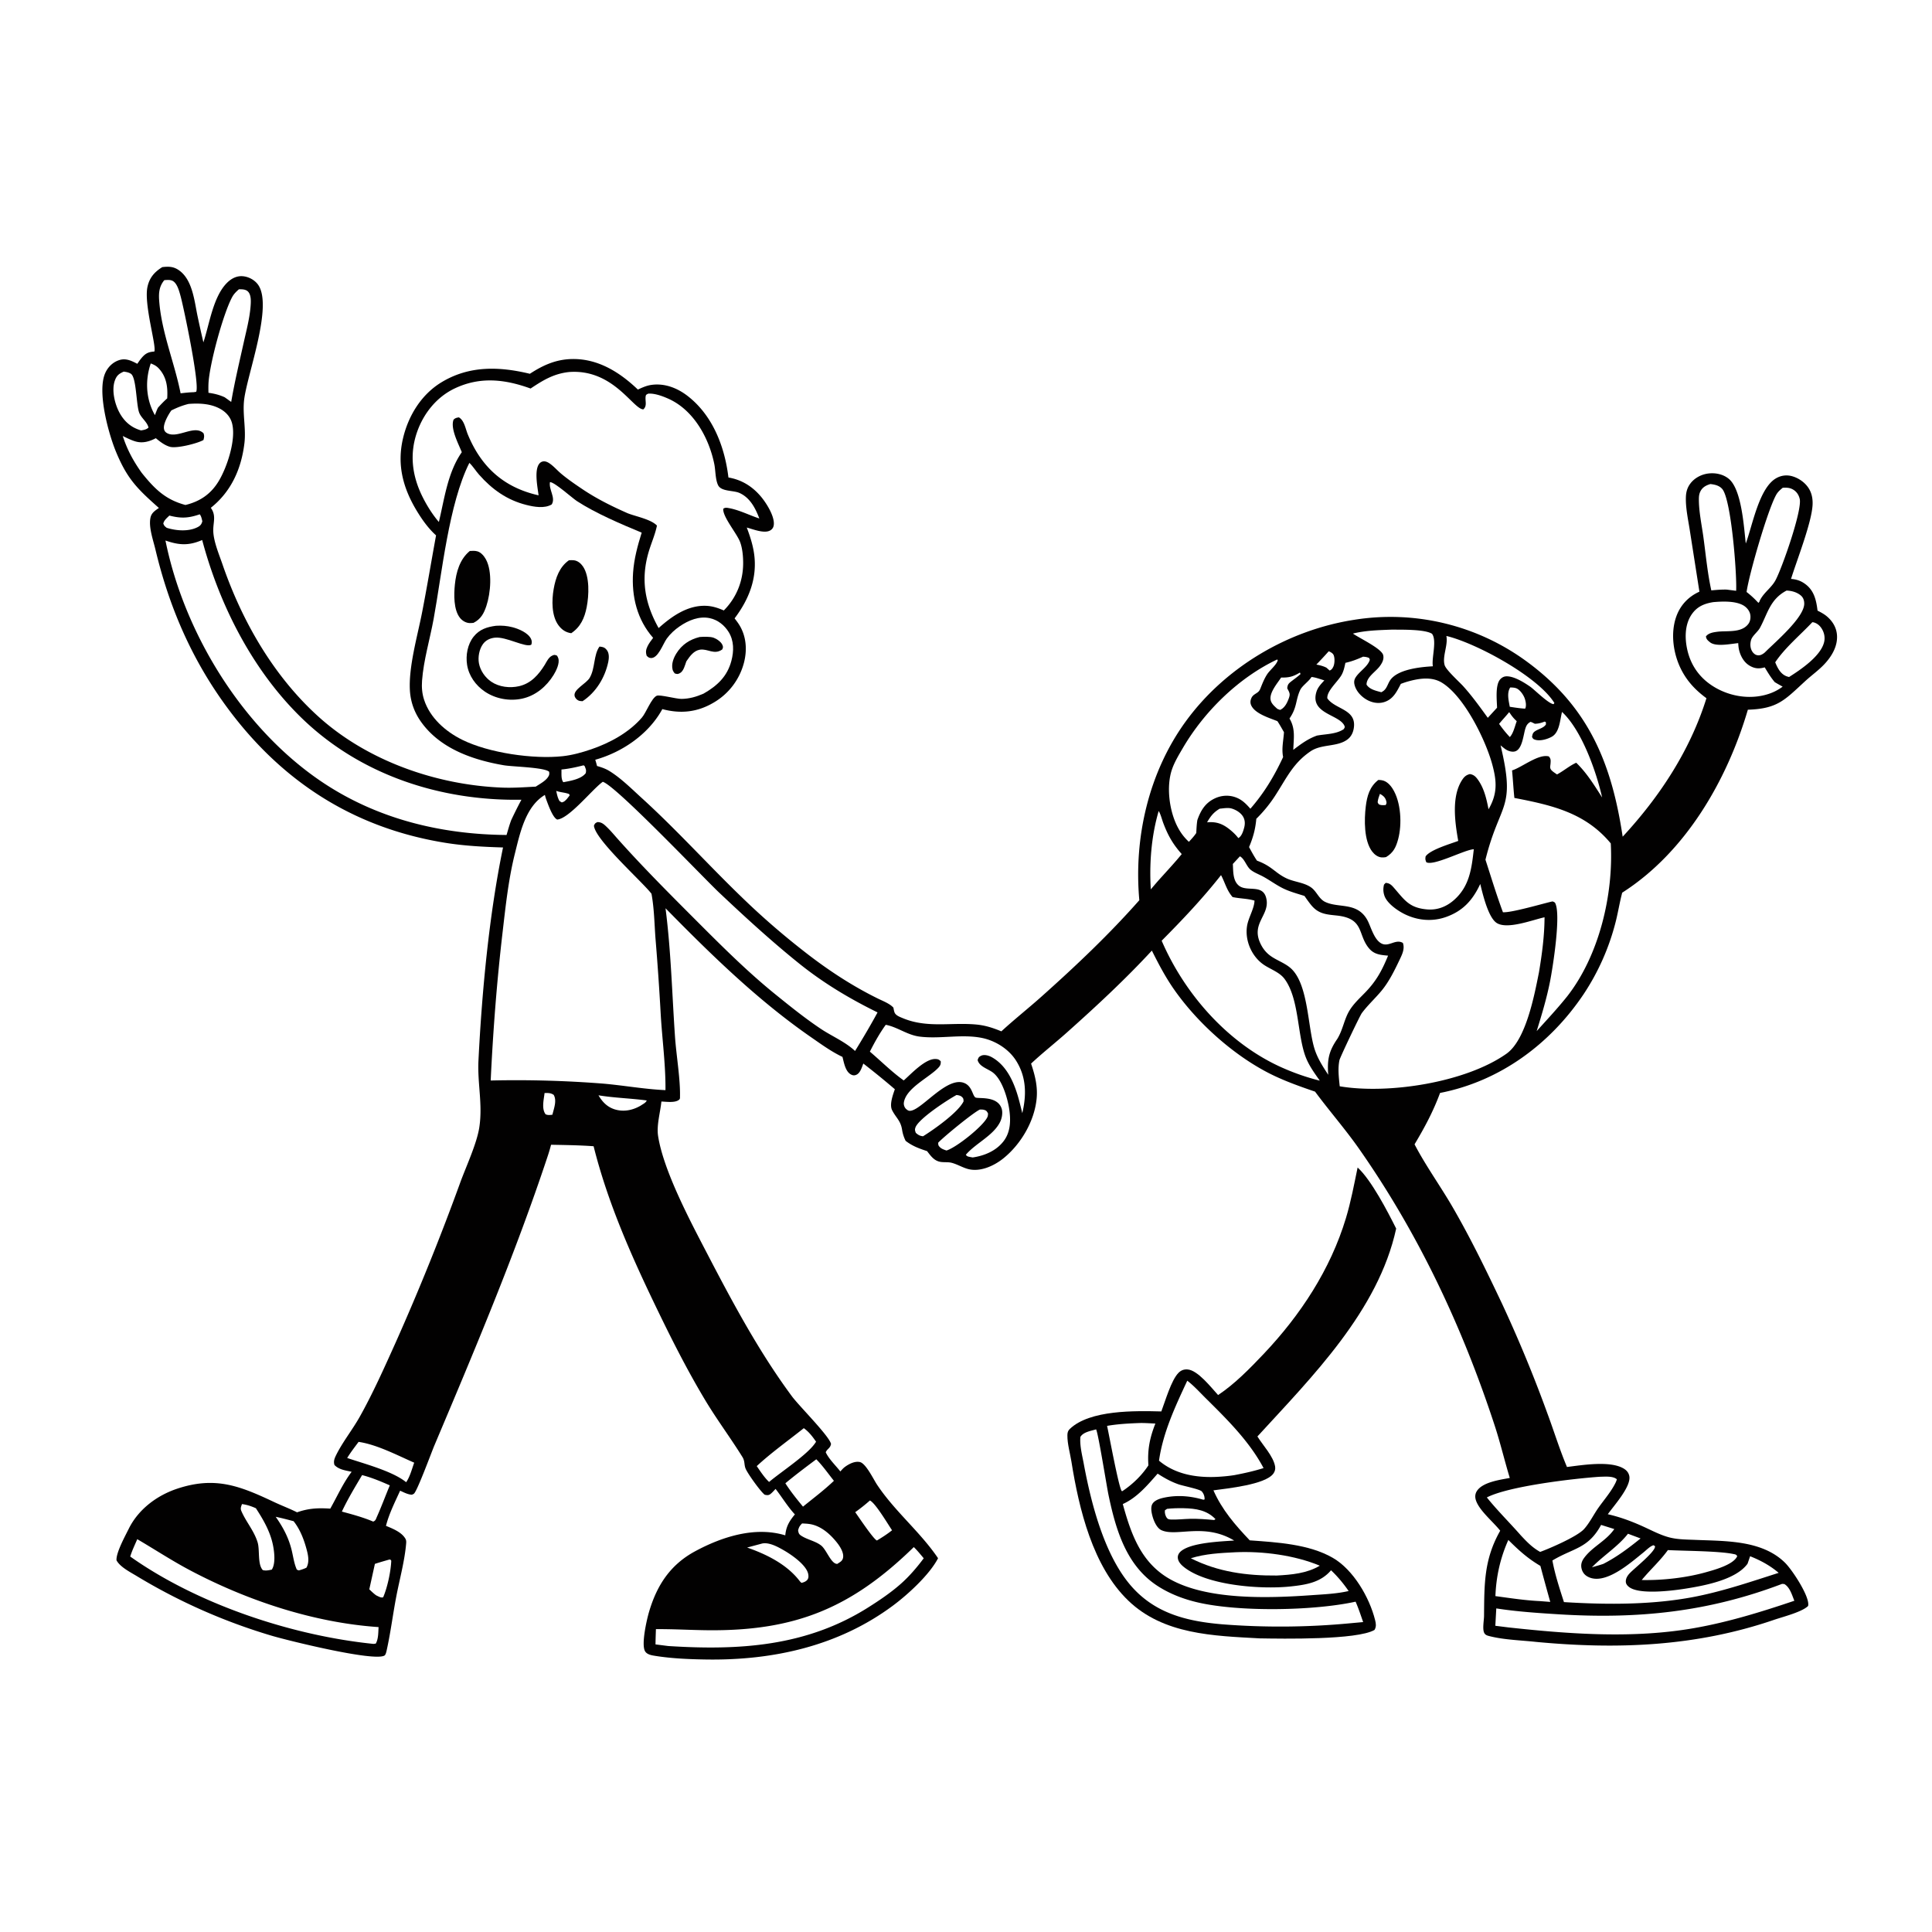 <svg xmlns="http://www.w3.org/2000/svg" width="1024" height="1024"><path fill="#fff" d="M0 0h1024v1024H0V0Z"/><path fill="#020101" d="M86.022 141.576c3.086-.354 5.61-.383 8.323 1.335 7.632 4.834 8.64 16.355 10.315 24.42a702.736 702.736 0 0 0 3.143 14.119c3.249-9.734 5.128-24.311 12.641-31.665 2.167-2.121 4.881-3.572 7.978-3.399 3.046.17 6.169 1.753 8.072 4.134 8.636 10.798-5.367 47.426-7.079 61.219-.955 7.693 1.074 15.376.129 23.194-1.643 13.597-7.023 25.652-17.813 34.221 3.036 4.192 1.17 7.74 1.304 12.311.162 5.555 3.034 12.26 4.847 17.54 10.408 30.295 27.239 59.607 51.259 81.149 25.948 23.27 62.28 35.904 96.923 37.293 5.951.238 11.957-.21 17.9-.519 2.032-1.341 4.981-2.892 6.379-4.901.77-1.105.904-1.645.714-2.955-2.368-2.393-19.399-2.676-23.978-3.459-16.611-2.84-34.102-8.924-44.134-23.335-3.41-4.897-5.342-10.398-5.692-16.351-.733-12.496 4.024-28.875 6.437-41.215 2.663-13.615 4.925-27.307 7.427-40.953-3.845-3.457-6.914-7.671-9.635-12.046-7.727-12.424-11.309-25.084-7.827-39.594 2.866-11.943 9.719-23.08 20.366-29.52 14.753-8.925 30.61-8.385 46.823-4.49 6.961-4.555 13.837-7.643 22.286-7.813 13.794-.277 25.323 6.972 34.958 16.182 2.333-1.08 4.594-2.107 7.17-2.472 7.026-.999 13.749 1.638 19.228 5.89 13.313 10.331 19.653 26.953 21.596 43.182 7.158 1.217 12.933 4.885 17.498 10.453 2.771 3.379 7.364 10.646 6.47 15.113-.235 1.173-.934 2.041-1.989 2.583-3.18 1.632-8.927-.722-12.252-1.619 1.705 4.559 3.213 9.127 3.887 13.967 1.78 12.798-2.747 24.127-10.351 34.174.943 1.224 1.89 2.46 2.683 3.789 3.551 5.958 4.001 12.976 2.317 19.59a34.452 34.452 0 0 1-16.202 21.327c-8.654 5.089-17.484 5.94-27.098 3.388-.132.237-.26.477-.394.713-7.334 12.908-21.094 22.203-35.149 26.126.356 1.095.643 2.196.937 3.308 2.32.671 4.503 1.398 6.572 2.674 6.134 3.782 11.735 9.408 17.055 14.244 18.606 16.91 35.408 35.615 53.501 53.034a399.237 399.237 0 0 0 31.664 27.573c12.587 9.933 25.838 18.769 40.242 25.824 2.534 1.241 6.194 2.632 8.057 4.744.154.815.29 1.703.575 2.482.604 1.646 2.834 2.429 4.336 3.059 12.936 5.421 25.557 2.174 38.93 3.387 4.827.438 8.92 1.781 13.372 3.618 6.907-6.347 14.291-12.185 21.293-18.434 18.079-16.134 35.79-32.886 51.83-51.066-2.991-33.159 4.971-67.861 24.715-94.916 20.928-28.678 54.272-48.34 89.346-53.732a121.975 121.975 0 0 1 91.32 22.17c32.666 23.982 44.935 53.688 50.804 92.811 19.625-21.188 35.723-45.648 44.403-73.39-5.779-4.248-10.308-9.025-13.521-15.488-4.101-8.248-5.608-19.026-2.453-27.839 2.155-6.02 6.446-10.545 12.246-13.144l-5.045-32.204c-.89-5.858-2.345-12.207-2.113-18.126.096-2.453.701-4.661 2.134-6.681 2.21-3.115 5.825-5.089 9.576-5.599 3.796-.516 7.944.295 10.96 2.747 6.937 5.637 8.077 25.86 9.066 34.326 3.578-9.629 7.018-29.394 16.086-34.584 2.676-1.533 5.636-1.895 8.601-1.038 3.675 1.062 7.22 3.669 9.064 7.047 1.399 2.561 1.817 5.484 1.632 8.368-.617 9.575-8.318 29.057-11.402 38.985 2.961.228 5.277 1.001 7.683 2.819 4.614 3.485 5.705 8.571 6.366 13.982 1.736.876 3.49 1.808 4.979 3.074 3.065 2.604 5.106 6.021 5.337 10.084.336 5.88-2.855 11.145-6.75 15.285-2.994 3.181-6.643 5.769-9.867 8.715-11.071 10.115-14.642 14.855-30.631 15.362-11.041 37.503-33.006 75.529-66.594 96.966-1.375 5.139-2.187 10.444-3.506 15.608a124.264 124.264 0 0 1-16.939 38.179c-17.834 26.614-44.47 46.186-76.104 52.367-3.594 9.783-8.193 18.321-13.514 27.235 5.673 10.963 13.727 22.182 20.049 33.068 9.626 16.579 18.119 34.091 26.326 51.41a718.737 718.737 0 0 1 24.073 58.265c3.488 9.379 6.445 19.06 10.334 28.273 8.148-1.011 22.631-3.422 29.887.727 1.616.924 2.736 2.144 3.138 4.022 1.175 5.496-8.19 15.779-11.381 20.292 6.516 1.466 12.644 3.76 18.716 6.508 4.594 2.078 9.233 4.594 14.14 5.83 4.356 1.097 9.178 1.068 13.646 1.257 15.909.672 35.144.06 47.374 12.059 3.759 3.689 12.696 17.225 12.369 22.359-.039.606-.064.62-.523 1.001-3.643 3.027-12.975 5.37-17.606 6.955-41.384 14.165-82.833 15.774-126.064 11.706-7.909-.865-16.781-1.079-24.47-2.993-1.311-.326-2.544-.577-3.141-1.903-.941-2.093-.066-6.547-.043-8.862.171-16.862-.12-29.868 8.571-45.18-3.647-4.682-11.37-10.873-12.963-16.419-.447-1.555-.328-3.118.534-4.514 3.012-4.875 12.404-6.048 17.505-7.038-2.802-9.21-4.993-18.574-7.992-27.733-17.095-52.204-40.378-101.762-71.945-146.802-7.274-10.377-15.726-20.016-23.273-30.221-8.59-2.929-17.346-6.045-25.39-10.269-18.782-9.862-37.245-26.596-49.317-43.859-4.579-6.548-8.231-13.499-11.788-20.628-14.041 15.218-29.611 29.657-45.065 43.441-6.244 5.569-12.841 10.742-18.953 16.454 2.081 6.222 3.599 12.113 2.93 18.71-1.209 11.921-8.324 24.025-17.588 31.497-5.008 4.04-12.493 7.469-18.998 5.597-2.865-.825-5.484-2.439-8.369-3.207-1.823-.485-3.78-.218-5.647-.454-3.605-.455-5.374-3.054-7.454-5.752-4.232-1.391-7.806-2.681-11.373-5.452-.948-1.957-1.541-3.755-1.875-5.911-.751-4.835-3.251-6.315-5.283-10.336-1.51-2.988.414-8.047 1.45-11.104a427.273 427.273 0 0 0-16.712-13.612c-.721 1.91-1.586 4.933-3.576 5.898-1.122.544-2.005.448-3.06-.147-2.913-1.645-3.647-6.352-4.415-9.272-5.821-2.738-11.337-6.761-16.619-10.418-28.279-19.577-53.143-43.886-77.162-68.359 2.906 22.62 3.461 45.371 5.023 68.093.666 9.686 2.85 22.3 2.647 31.626-.018.818.127 1.291-.578 1.838-2.157 1.671-6.67.961-9.282.877-.567 5.726-2.62 12.555-1.759 18.195 2.813 18.443 17.208 45.471 25.884 62.144 13.547 26.032 27.565 52.272 45.074 75.924 3.757 5.076 19.838 21.061 20.708 25.243-.253 1.173-.582 1.661-1.397 2.495-.624.639-1.059 1.058-1.41 1.9 1.703 3.646 5.254 6.966 7.751 10.166.744-.829 1.473-1.704 2.373-2.373 2.105-1.561 5.246-3.221 7.971-2.617 3.194.709 7.165 9.076 9.08 11.963 9.401 14.17 22.932 25.057 32.361 39.015-4.535 8.785-16.15 19.367-23.964 25.162-28.942 21.465-63.544 29.058-98.99 28.516-8.813-.135-18.173-.519-26.873-1.908-1.913-.305-4.405-.661-5.469-2.471-2.105-3.578.876-16.614 2.064-20.685 4.164-14.272 11.299-25.192 24.509-32.317 14.27-7.696 31.763-13.294 47.745-8.422.447-4.739 2.128-7.512 5.094-11.092-3.859-4.16-6.751-9.047-10.233-13.517l-.117.119c-.825.861-1.698 1.895-2.654 2.617-1.012.765-1.837.582-2.983.354-2.143-1.584-8.948-11.057-10.101-13.77-.906-2.132-.317-3.98-1.699-6.21-6.237-10.056-13.367-19.568-19.491-29.732-9.868-16.379-18.579-33.719-26.861-50.935-13.081-27.194-25.18-54.693-32.544-84.07-7.501-.559-15.028-.638-22.546-.792a87.19 87.19 0 0 1-1.877 6.317c-17.247 51.991-38.727 102.761-60.021 153.191-1.483 3.514-8.953 23.851-10.771 25.431-.312.271-.739.371-1.109.557-2.217-.121-4.221-1.242-6.226-2.128-2.743 6.029-5.865 12.201-7.496 18.627 3.243 1.339 7.423 3.004 9.624 5.828.958 1.228 1.2 1.882 1.075 3.41-.754 9.225-3.45 18.94-5.204 28.052-1.788 9.289-2.968 18.806-4.981 28.027-.184.845-.568 2.965-1.285 3.413-5.458 3.409-52.119-8.167-59.96-10.538a306.896 306.896 0 0 1-71.071-31.398c-3.456-2.127-9.071-4.883-11.017-8.522-.315-3.966 4.598-12.915 6.498-16.749 5.128-10.346 14.97-17.684 25.768-21.251 20.105-6.642 33.113-1.441 51.175 7.07 4.055 1.911 8.241 3.482 12.258 5.487 6.18-2.177 11.168-2.367 17.6-1.956 3.755-6.614 6.703-13.411 11.328-19.524-3.239-.735-6.695-1.103-9.094-3.591-.617-1.877-.056-3.376.798-5.12 3.41-6.964 8.687-13.521 12.534-20.366 7.033-12.515 13.106-26.175 19.012-39.269a1282.864 1282.864 0 0 0 34.541-85.608c3.098-8.312 8.518-20.069 9.835-28.406 1.941-12.285-1.027-23.424-.413-35.67 1.828-36.471 5.635-77.181 13.02-112.872-10.327-.322-20.436-.831-30.646-2.481-49.248-7.964-87.874-33.267-116.931-73.557-17.962-24.904-29.57-52.125-36.664-81.906-1.182-4.962-3.67-11.807-2.628-16.824.546-2.629 2.429-3.729 4.461-5.187-11.45-10.167-16.809-15.374-22.796-29.937-3.98-9.683-10-31.69-5.651-41.53 1.4-3.165 3.96-5.721 7.27-6.841 3.61-1.221 6.578.256 9.742 1.907.644-.938 1.29-1.884 2.005-2.769 1.904-2.359 3.418-3.414 6.452-3.685.183-.016.367-.027.55-.041 1.32-2.693-5.64-25.067-3.607-34.323 1.069-4.872 3.706-7.862 7.85-10.43Z"/><path fill="#fff" d="M722.461 348.054c1.227.084 2.094.208 3.224.702l.349.932c-1.085 3.705-5.608 6.175-7.595 9.478-.774 1.288-.844 2.532-.462 3.964.875 3.289 3.593 6.145 6.503 7.777 2.744 1.54 6.005 2.157 9.059 1.24 4.861-1.459 6.774-5.545 8.934-9.685 1.205-.447 2.419-.882 3.657-1.231 5.807-1.637 12.552-2.745 18.003.539 11.852 7.139 23.279 30.38 26.812 43.447 2.42 8.955 2.798 15.442-1.989 23.714-1.074-5.487-2.315-11.062-5.643-15.697-1.148-1.6-2.221-2.657-4.25-2.951-1.94.457-2.964 1.384-4.037 2.998-5.879 8.842-3.86 22.661-2.134 32.42-4.165 1.577-14.91 4.674-17.284 8.207-.229 1.432-.171 1.699.342 3.061 3.527 2.201 19.151-5.971 24.454-6.769l.74-.108c-1.15 10.228-2.252 19.658-10.46 26.91-4.039 3.569-8.883 5.476-14.302 5.008-9.622-.831-12.014-5.114-17.763-11.678-1.252-1.428-2.266-2.272-4.198-2.377l-.858.892c-.52 2.016-.467 3.95.221 5.938 1.426 4.118 7.173 8.052 11 9.877 6.882 3.28 14.502 3.915 21.739 1.323 8.983-3.217 14.092-8.988 18.043-17.463 1.27 5.201 4.195 17.82 8.745 20.691 5.678 3.584 19.176-1.727 25.324-3.035-.032 9.73-1.35 19.617-2.959 29.201-2.448 12.235-6.892 35.822-17.231 43.122-21.605 15.256-62.656 21.601-88.369 17.258-.452-4.523-1.085-9.346-.14-13.849.312-1.484 10.79-23.493 11.851-24.931 3.069-4.158 7.08-7.797 10.391-11.789 4.149-5.004 7.074-11.11 9.861-16.956 1.269-2.662 2.572-5.519 1.516-8.456-3.711-2.238-7.187 2.012-10.935.485-3.933-1.603-5.731-8.018-7.405-11.618-1.235-2.656-3.04-4.886-5.629-6.339-5.329-2.991-11.946-1.732-17.241-4.283-3.336-1.608-4.467-5.531-7.37-7.617-3.797-2.729-8.997-2.902-13.191-4.905-6.024-2.876-7.636-6.44-15.565-9.332-1.564-2.319-2.867-4.741-4.19-7.202 2.156-5.131 3.348-9.439 3.842-14.992a72.019 72.019 0 0 0 10.635-13.245c5.65-8.859 9.089-16.382 18.11-22.517 5.85-3.978 13.986-2.202 19.449-6.199 2.03-1.485 3.081-3.608 3.469-6.054 1.609-10.156-9.815-9.833-14.009-15.809-.445-3.893 5.664-8.955 7.606-12.543 1.059-1.957 1.501-4.135 1.96-6.291 3.376-.741 6.227-1.86 9.37-3.263Z"/><path fill="#020101" d="M730.533 413.396c.769.018.89.001 1.723.123 2.621.384 4.55 2.45 5.897 4.578 4.437 7.008 5.009 18.781 2.902 26.662-1.143 4.279-2.561 7.23-6.435 9.526-.788.143-1.479.207-2.287.16-2.007-.114-3.828-1.518-5.014-3.051-4.471-5.776-4.276-17.059-3.43-23.969.68-5.555 2.061-10.486 6.644-14.029Z"/><path fill="#fff" d="M731.384 420.76c1.564.8 2.758 1.796 3.278 3.553.354 1.193.329 1.377-.24 2.399-1.097.038-2.221.17-3.262-.245-.65-.259-.689-.698-.984-1.28.173-1.583.667-2.936 1.208-4.427ZM248.775 245.337c1.869 1.751 3.381 4.258 5.106 6.206 6.954 7.853 14.792 13.479 25.079 16.077 4.145 1.047 9.641 2.029 13.469-.262 2.209-3.616-1.652-7.785-.936-11.821 2.313-.133 11.744 8.394 14.281 10.047 9.845 6.415 23.343 12.18 34.333 16.727-2.163 6.913-4.057 13.895-4.556 21.153-.873 12.677 2.135 24.974 10.618 34.612-1.065 1.427-2.203 2.879-2.979 4.491-.861 1.786-1.049 3.18-.398 5.075.731.592.971.964 1.944 1.104 3.998.577 6.611-7.412 8.641-10.226 1.852-2.567 4.24-4.757 6.846-6.542 4.651-3.185 10.299-5.56 16.019-4.332 4.193.9 7.746 3.74 9.971 7.354 2.858 4.642 2.798 10.071 1.454 15.202-2.192 8.364-7.567 13.327-14.797 17.453-3.827 1.654-7.421 2.717-11.65 2.78-2.786.043-11.515-2.384-13.129-1.669-2.824 1.253-5.596 8.945-7.882 11.579-6.917 7.969-16.921 13.411-26.792 16.782-4.907 1.676-10.036 3.117-15.204 3.677-15.537 1.683-39.141-1.708-53.287-8.729-8.828-4.381-17.001-11.557-20.139-21.154-1.09-3.336-1.347-6.672-1.091-10.155.789-10.769 4.179-22.015 6.133-32.684 4.461-24.348 8.03-60.994 18.946-82.745Z"/><path fill="#020101" d="M262.927 331.668c3.021-.184 5.742.018 8.675.772 3.258.837 8.248 2.905 9.835 6.158.505 1.037.537 2.038.165 3.118-3.022 1.725-13.321-4.407-19.347-3.735-2.557.284-4.801 1.331-6.32 3.458-1.938 2.713-2.685 6.832-2.093 10.086.71 3.898 3.268 7.572 6.529 9.788 4.167 2.832 9.857 3.492 14.702 2.387 6.395-1.458 10.423-6.093 13.715-11.419.894-1.535 1.979-3.808 3.643-4.659 1.299-.665 1.49-.626 2.767-.148.361.587.461.687.703 1.405.882 2.618-1.135 6.676-2.452 8.82-3.767 6.137-9.595 11.073-16.758 12.607-6.69 1.434-14.06.09-19.728-3.752-4.831-3.275-8.489-8.359-9.399-14.188-.788-5.044.227-10.859 3.46-14.913 3.125-3.919 7.165-5.175 11.903-5.785Zm-13.915-39.639c1.358-.093 2.652-.177 3.988.186 1.97.535 3.623 2.557 4.552 4.269 3.498 6.449 2.504 17.856.247 24.66-1.336 4.029-2.964 7.014-6.812 8.975-.686.081-1.376.15-2.068.124-2.008-.077-3.906-1.231-5.138-2.78-3.405-4.282-3.224-12.372-2.69-17.612.676-6.622 2.595-13.474 7.921-17.822Zm52.52 4.938c.866-.087 1.778-.107 2.645-.008 2 .228 3.677 1.627 4.784 3.239 3.684 5.369 3.21 15.452 1.989 21.636-1.131 5.734-3.218 10.455-8.182 13.784-2.916-.396-5.058-1.878-6.799-4.25-3.688-5.027-3.55-13.215-2.519-19.14 1.02-5.857 3.038-11.728 8.082-15.261Zm69.307 40.658c2.039-.153 5.445-.292 7.357.372 1.61.559 3.987 2.161 4.682 3.799.479 1.128.374 1.405-.08 2.436-4.322 3.093-7.718-.585-11.882.131-3.115.535-5.13 3.235-6.799 5.687l-.362.541c-.7 1.949-1.423 5.109-3.359 6.175-1.193.657-1.654.554-2.814.126-.478-.641-.915-1.224-1.105-2.02-.699-2.931.456-6.003 1.977-8.475 2.905-4.724 7.079-7.449 12.385-8.772Zm-53.102 5.08c.307.035.614.063.92.103 1.461.194 2.282.733 3.134 1.956 1.16 1.666 1.001 4.199.605 6.077-1.755 8.321-6.5 16.135-13.635 20.815-.6-.047-1.412-.052-1.992-.275-1.053-.405-2.016-1.469-2.23-2.584-.653-3.404 6.226-6.47 8.022-9.558 2.978-5.118 1.98-12.06 5.176-16.534Z"/><path fill="#fff" d="M319.49 414.37c6.915 2.025 53.314 50.839 61.632 58.689 13.773 12.999 27.667 25.747 42.433 37.62 12.931 10.397 26.699 18.613 41.558 25.92-3.323 6.192-8.186 14.438-11.924 20.441-5.204-4.894-12.329-7.84-18.255-11.806-8.304-5.557-16.214-11.935-23.976-18.215-15.364-12.432-29.373-26.535-43.324-40.504-13.95-13.967-27.916-27.985-41.022-42.753-1.604-1.845-3.206-3.7-4.966-5.399-1.529-1.477-2.783-2.666-5.041-2.63-1.205.635-1.249.639-1.8 1.88.517 7.254 24.469 28.701 30.028 35.51l.463.573c1.423 7.621 1.542 15.721 2.107 23.456 1.12 13.493 2.051 27 2.794 40.519.782 13.326 2.65 26.786 2.515 40.123-11.008-.479-22.018-2.495-33.006-3.454a588.238 588.238 0 0 0-59.63-1.65c1.257-26.292 3.229-52.154 6.279-78.31 1.647-14.123 3.103-28.162 6.557-41.991 2.714-10.864 5.617-24.907 15.894-31.068.217.903.472 1.78.799 2.65.946 2.514 3.321 9.39 5.726 10.411 6.205-.488 18.09-15.386 23.706-19.675.15-.114.302-.225.453-.337Zm-17.957-217.184c23.518-1.811 33.953 19.738 39.453 19.79 2.232-1.979.756-4.608 1.273-7.15.155-.759.671-.809 1.291-1.18 3.429-.253 7.546 1.282 10.663 2.667 13.393 5.952 21.559 20.779 24.381 34.666.679 3.341.537 8.237 2.028 11.22 1.708 3.419 8.049 2.617 11.321 4.086 5.609 2.519 8.456 8.076 10.515 13.524-5.22-1.693-10.612-4.495-15.995-5.475-1.22-.222-2.055-.428-3.111.305-.481 4.142 7.273 13.17 8.948 17.733 1.23 3.349 1.596 7.614 1.587 11.185-.024 9.486-3.564 18.285-10.258 25.001-3.028-1.327-5.951-2.302-9.282-2.452-9.814-.443-18.308 5.536-25.26 11.777-7.348-13.096-9.584-25.882-5.247-40.487 1.377-4.638 3.396-9.07 4.354-13.826-3.128-3.329-11.165-4.828-15.472-6.516-8.396-3.708-16.397-7.654-24.041-12.793-3.8-2.555-7.72-5.231-11.228-8.173-1.985-1.665-3.714-3.694-5.805-5.215-.839-.61-1.909-1.245-2.967-1.337-1.115-.097-2.097.322-2.81 1.189-2.833 3.445-.948 12.545-.414 16.809-18.367-4.117-30.382-14.941-37.545-32.372-1.191-2.897-1.84-7.383-4.717-8.956-1.246.217-1.854.334-2.788 1.209-1.828 4.633 2.58 12.803 4.354 17.249-7.516 10.824-9.149 24.488-12.154 36.993-3.483-4.075-6.484-8.891-8.841-13.702-5.35-10.918-6.77-22.334-2.715-33.965 3.453-9.906 10.406-18.589 19.967-23.121 13.487-6.392 26.606-4.875 40.209.058 6.626-4.417 12.229-7.849 20.306-8.741Zm526.378 180.159c10.514 9.767 18.201 31.739 21.248 45.323-4.19-6.528-8.115-12.974-13.725-18.399-3.574 1.592-6.686 4.344-10.192 6.206-.91-.655-2.055-1.338-2.831-2.138-1.18-1.218-.696-2.172-.59-3.718.113-1.638.191-2.442-.907-3.701-5.3-1.443-13.749 5.363-18.927 7.217-.189.068-.38.13-.57.195.476 4.857.721 9.73 1.234 14.59 19.901 3.837 37.602 7.83 51.088 24.095 1.494 27.122-6.138 59.413-23.126 81.105-5.089 6.37-10.692 12.348-16.152 18.401 2.673-8.628 5.266-17.191 7.035-26.06 1.562-7.826 6.131-36.841 2.6-42.12-.381-.182-.732-.451-1.144-.546-.704-.162-20.147 5.663-25.643 5.716h-.718c-3.401-9.154-6.248-18.568-9.267-27.857 7.712-30.942 16.237-26.269 8.009-60.611.89.745 1.79 1.524 2.76 2.164 1.407.927 3.608 1.591 5.234.935 3.63-1.466 4.104-8.856 5.214-12.189.527-1.58 1.192-2.583 2.712-3.366 1.012.4.632.224 1.578.695l.647.327c1.764-.03 3.014-.347 4.678-.942l.58-.213.615.332.031 1.167c-1.25 2.031-4.205 2.4-6.037 3.82-1.034.801-1.128 1.66-1.338 2.871.534.816.471 1.013 1.448 1.363 2.684.961 6.585-.178 8.98-1.493 4.213-2.313 4.355-8.88 5.476-13.169ZM87.694 286.483c7.268 2.523 12.328 2.807 19.465-.257 9.242 34.733 26.932 69.436 53.005 94.614 31.097 30.03 73.478 43.762 116.204 43.031-1.912 3.545-3.681 7.132-5.401 10.775-.977 2.581-1.696 5.267-2.483 7.911-34.693-.261-68.428-8.469-97.479-27.875-42.191-28.181-73.347-78.825-83.31-128.199Zm559.479 177.35c2.205 4.128 2.916 7.915 6.122 11.627 3.854.842 7.82.745 11.622 1.885-.134 4.259-3.212 8.95-3.941 13.368-1.279 7.755 2.479 16.405 9.057 20.762 3.498 2.317 8.178 3.865 10.762 7.317 7.779 10.392 6.732 29.334 11.143 41.18 1.761 4.729 4.702 8.701 7.574 12.794-7.259-1.819-13.945-4.183-20.772-7.26-28.19-12.864-50.874-38.733-63.03-66.903 11.099-11.177 21.702-22.384 31.463-34.77Z"/><path fill="#fff" d="M657.179 453.863c2.525 1.37 3.417 5.272 5.671 7.123 1.84 1.51 4.523 2.471 6.621 3.615 3.45 1.88 6.638 4.242 10.134 6.032 3.668 1.879 7.866 2.991 11.79 4.235 1.151 1.658 2.319 3.336 3.601 4.896 3.825 4.654 7.955 4.902 13.478 5.481 14.955 1.566 10.92 10.32 17.328 17.622 2.7 3.076 6.112 3.301 9.909 3.646-3.26 7.906-6.21 13.45-12.249 19.648-2.898 2.974-6.025 5.856-8.207 9.428-2.833 4.638-3.49 10.29-6.512 15.13-4.489 6.495-5.361 11.138-4.743 18.952-2.926-4.459-5.744-8.789-7.329-13.927-3.503-11.351-3.254-33.077-11.829-41.879-3.375-3.464-8.255-4.709-12.019-7.667-2.282-1.793-3.912-4.091-5.054-6.747-4.312-10.024 4.804-14.303 3.554-22.456-1.388-9.063-10.34-3.903-14.788-7.665-3.187-2.695-2.859-7.643-3.101-11.415l3.745-4.052Zm19.741-104.322.326.405c-.779 2.627-4.118 5.113-5.665 7.487-1.456 2.233-2.511 4.895-3.495 7.372-.533 1.341-.951 1.818-2.179 2.615-1.162.754-2.086 1.284-2.665 2.622-.561 1.297-.662 2.57-.038 3.886 2.084 4.396 9.536 6.565 13.841 8.3 1.267 1.87 2.352 3.883 3.486 5.835-.272 4.491-1.351 8.693-.451 13.188-4.685 10.073-10.03 19.009-17.355 27.39-2.314-2.623-4.424-4.809-7.805-6.044-3.769-1.377-7.828-1.045-11.404.746-4.854 2.43-7.165 6.396-8.888 11.298-.374 2.279-.465 4.543-.575 6.846-1.141 1.723-2.517 3.178-3.912 4.695-2.562-2.362-4.44-4.884-6.031-7.964-4.381-8.484-6.045-21.368-2.928-30.451 1.331-3.878 3.606-7.627 5.664-11.154 11.378-19.494 29.587-37.382 50.074-47.072ZM469.469 543.169c6.191 1.161 11.385 5.425 17.961 6.253 10.838 1.365 22.098-1.425 32.774.657 7.213 1.407 14.33 5.811 18.298 12.032 5.524 8.659 5.632 18.215 3.33 27.885a306.488 306.488 0 0 0-1.543-6.181c-2.314-8.891-6.172-18.866-14.766-23.553-1.5-.818-3.882-1.5-5.531-.684-1.276.632-1.369.999-1.83 2.25.847 3.533 5.501 4.649 8.132 6.677 4.862 3.749 7.705 13.44 8.588 19.231.902 5.912.835 12.21-2.989 17.161-3.942 5.103-10.118 7.666-16.324 8.581-.375-.056-.75-.115-1.121-.196-1.115-.243-1.858-.238-2.524-1.243 5.158-6.066 14.466-10.05 18.108-17.279 1.032-2.049 1.594-5.11.819-7.321-2.417-6.889-12.66-4.89-13.915-5.799-1.5-1.086-1.692-5.714-5.569-7.499-8.877-4.087-21.88 13.022-28.258 14.504-1.28.297-1.846.023-2.835-.846-.88-.774-1.366-2.205-1.208-3.356 1.063-7.742 13.435-13.318 18.265-18.502 1.075-1.154 1.382-1.909 1.274-3.464-.918-.831-1.203-1.074-2.513-1.175-5.54-.425-13.147 7.906-17.088 11.357-6.275-4.462-12.059-10.265-17.949-15.265 2.491-4.934 5.176-9.739 8.414-14.225ZM99.977 214.086c5.488-.422 11.359-.199 16.331 2.396 3.162 1.649 5.667 4.209 6.637 7.701 2.382 8.576-2.584 23.519-7.097 30.925-4.163 6.831-9.891 10.675-17.559 12.544-10.759-2.879-16.377-8.607-23.197-17.062-4.432-6.282-7.658-12.148-10.022-19.491 2.152 1.035 4.484 2.226 6.778 2.884 3.817 1.095 7.346.028 10.75-1.724 2.206 1.839 4.763 3.844 7.592 4.586 3.5.918 14.384-1.754 17.652-3.634.347-1.437.542-2.103.038-3.553-4.743-4.785-13.657 2.93-19.23-.032-1.105-.588-1.655-1.392-1.77-2.639-.247-2.699 2.401-7.315 3.936-9.449 3.014-1.489 5.892-2.66 9.16-3.452Zm747.941 568.625c2.665-.02 6.969-.516 9.063 1.356-.224.68-.446 1.304-.766 1.947-2.314 4.642-5.922 8.777-8.922 12.994-2.56 3.597-4.815 8.265-7.763 11.475-3.594 3.914-18.031 10.18-23.218 12.059-4.157-2.314-7.019-5.305-10.23-8.744-5.934-6.775-12.381-13.099-18.024-20.128 11.577-5.968 45.731-9.987 59.86-10.959Zm96.656 56.768 1.169.101c2.952 1.723 4.065 5.855 5.3 8.856-17.365 5.857-34.921 11.301-53.008 14.477-32.337 5.68-66.061 3.185-98.493-.344l-6.987-.875.507-9.201c10.841 1.686 21.883 2.422 32.824 3.107 41.869 2.621 79.244-1.121 118.688-16.121Zm-460.239-19.495c1.901 1.843 3.558 3.913 5.261 5.938-3.682 4.927-7.695 9.627-12.324 13.694-5.266 4.627-11.16 8.597-17.079 12.339-32.837 20.759-68.524 22.87-106.034 20.468l-6.724-.855c.011-2.696.134-5.399.214-8.095 9.079-.076 18.189.486 27.273.583 46.565.498 76.323-11.775 109.413-44.072Z"/><path fill="#fff" d="m848.617 808.234 6.994 2.198c-4.36 6.332-11.522 9.277-15.927 15.201-1.247 1.677-1.901 3.428-1.471 5.524.382 1.859 1.391 3.383 3.046 4.348 9.142 5.329 23.09-7.323 29.739-12.628 1.509-1.204 3.527-3.341 5.381-3.876l.788.468c.001.155.024.312.001.465-.43 2.904-10.532 11.043-13.105 13.626-1.306 1.31-2.468 2.969-2.338 4.898.081 1.192.919 2.114 1.843 2.788 5.608 4.097 23.162 1.815 29.678.783 9.838-1.559 26.758-4.612 32.993-13.228l1.357-3.96c5.487 2.169 10.635 4.959 15.13 8.801-14.298 4.574-28.23 9.335-42.992 12.368-22.726 4.668-47.72 4.581-70.811 3.133-2.342-7.279-4.732-14.508-6.12-22.044 11.046-6.676 18.937-6.173 25.814-18.865Zm59.505-489.094c4.751-.418 11.56-.697 15.817 1.698 1.753.987 3.315 2.794 3.71 4.802.327 1.661.055 3.634-.964 5.014-3.682 4.99-11.36 3.499-16.634 4.212-2.083.282-4.54.664-5.868 2.447.167 1.523 1.007 2.167 2.144 3.096 3.112 2.543 11.085.834 14.962.461.074 1.224.162 2.451.452 3.647.799 3.293 2.595 6.546 5.581 8.306 2.758 1.626 5.006 1.73 8.016.893 1.648 2.735 3.233 5.394 5.312 7.831 1.367.842 2.79 1.608 4.188 2.399-3.027 2.235-6.136 3.628-9.783 4.517-9.235 2.25-19.361.229-27.304-4.861-7.138-4.574-11.701-11.171-13.506-19.44-1.333-6.108-1.263-13.224 2.395-18.539 2.862-4.16 6.684-5.719 11.482-6.483ZM72.753 815.8c9.333 5.456 18.252 11.341 27.835 16.416 30.417 16.11 65.643 27.847 100.067 30.178-.181 2.802-.059 6.304-1.498 8.754l-1.201.153c-43.345-4.411-93.299-21.057-128.936-46.304.955-3.127 2.45-6.187 3.733-9.197Zm693.854-478.726c.177.041.355.078.532.123 15.878 4.015 48.063 21.448 56.716 35.404l-.445.614c-2.664-.244-9.643-7.228-12.216-9.154-3.288-2.286-8.384-5.512-12.447-5.6-1.396-.03-2.46.436-3.449 1.429-2.94 2.953-1.899 11.425-1.83 15.22l-4.905 5.344c-4.107-5.666-8.308-11.52-12.994-16.717-2.093-2.321-9.151-8.637-9.887-11.222-1.287-4.514 1.708-10.16.998-14.996-.021-.149-.049-.297-.073-.445Zm178.284-78.55c1.908-.09 3.532-.099 5.253.834 2.006 1.087 3.206 2.851 3.738 5.057 1.436 5.956-9.496 37.107-12.916 43.286-2.062 3.727-5.768 6.13-7.911 9.991l-.34.624c-.266.85-.051.427-.723 1.225-1.986-2.141-3.957-3.995-6.273-5.774 1.381-9.668 11.224-43.553 15.704-51.515.873-1.552 2.104-2.616 3.468-3.728Zm-38.347-1.968c2.333.262 4.692.768 6.289 2.632 4.795 5.599 7.837 45.56 7.355 53.945l-5.002-.636c-2.753-.07-5.424.167-8.162.421-2.027-9.172-2.895-18.751-4.168-28.068-.894-6.55-2.434-13.639-2.419-20.217.004-1.559.139-2.913.87-4.309 1.123-2.144 3.007-3.111 5.237-3.768Zm-168.921 77.166c4.958.063 17.423-.287 21.363 2.185 2.629 3.436-.07 12.103.38 16.612.021.211.047.421.07.632-6.48.353-19.028 1.572-22.804 7.662-1.184 1.91-1.679 4.334-3.675 5.595-.267.169-.543.325-.815.487-2.788-.752-6.202-1.436-7.845-4.017-.073-3.928 4.651-6.68 6.902-9.638 1.304-1.715 2.45-3.761 1.924-5.992-.825-3.504-12.635-9.007-16.04-11.436 6.721-1.692 13.651-1.812 20.54-2.09ZM126.63 153.328c1.781.003 3.788-.058 5.042 1.469 1.554 1.893 1.312 5.325 1.131 7.62-.5 6.365-2.228 12.845-3.612 19.067-2.333 10.493-4.828 20.957-6.652 31.554l-3.439-2.471c-2.824-1.303-5.564-1.954-8.614-2.389-.035-1.622-.063-3.253.015-4.874.489-10.173 7.784-37.02 12.558-45.852.908-1.679 2.155-2.873 3.571-4.124Zm-39.544-4.835c1.518-.121 3.362-.326 4.699.544 2.228 1.449 3.248 5.448 3.927 7.924 1.74 6.335 10.275 47.17 8.243 50.715l-1.331.206c-2.317.049-4.602.327-6.903.578-3.182-15.999-9.714-31.297-11.238-47.679-.427-4.6-.483-8.585 2.603-12.288Zm712.363 667.71c5.502 5.479 10.242 9.796 16.993 13.76a1434.553 1434.553 0 0 0 5.224 19.082l-5.544-.433c-7.821-.359-15.763-1.596-23.524-2.642.41-10.492 2.579-20.176 6.851-29.767ZM695.144 358.815c2.252.219 4.618 1.163 6.79 1.807-1.709 1.851-3.447 3.609-4.202 6.084-3.592 11.762 12.424 11.94 14.898 18.116.291.726-.094 1.008-.419 1.642-3.985 2.727-9.545 2.544-14.209 3.42-4.851 1.737-8.456 4.46-12.525 7.542.165-6.056 1.255-11.109-2.021-16.603 4.146-6.008 3.144-9.677 5.693-15.159.926-1.992 4.154-4.29 5.605-6.298l.39-.551Z"/><path fill="#fff" d="M884.011 821.578c8.866.465 26.914.46 34.691 2.073 1.07.222 1.426.171 2.052 1.113-.061.15-.105.309-.184.45-2.401 4.308-12.185 6.927-16.66 8.174-10.457 2.916-22.945 4.277-33.761 4.055 4.481-5.465 9.691-10.078 13.862-15.865Zm62.898-508.563c2.657.086 5.429.833 7.516 2.567 1.322 1.099 1.826 2.582 1.86 4.24.152 7.421-15.564 20.623-20.853 25.965-.157.127-.309.26-.471.38-1.213.903-2.448 1.469-3.968 1.008-.925-.281-1.692-1.006-2.212-1.797-1.191-1.811-1.266-4.191-.651-6.223.674-2.228 3.513-4.233 4.668-6.356 4.076-7.486 5.287-15.148 14.111-19.784Zm13.672 16.759c.263.042.532.055.789.125 1.743.483 3.08 1.618 4.063 3.106 1.436 2.173 1.995 4.822 1.379 7.365-1.799 7.436-12.467 14.602-18.574 18.462-.57-.157-.925-.234-1.448-.441-3.117-1.229-4.705-4.455-5.886-7.356 5.189-7.781 13.246-14.416 19.677-21.261ZM191.916 781.838c5.029 1.278 9.951 3.351 14.692 5.435-2.313 5.521-4.387 11.181-6.833 16.641-.57 1.271-.642 2.048-1.971 2.559-5.363-2.271-10.987-3.791-16.599-5.301 3.09-6.639 6.982-13.036 10.711-19.334Zm234.115-24.872c2.726 1.925 4.63 4.477 6.512 7.177-.15.219-.304.436-.451.658-4.09 6.167-18.157 15.341-24.459 20.663-2.506-2.334-4.585-5.582-6.542-8.394 7.704-7.13 16.703-13.544 24.94-20.104Zm-235.979 7.259c9.745 1.416 20.503 7.103 29.479 11.02-1.216 3.377-2.212 7.418-4.261 10.358-7.263-5.9-22.156-9.758-31.257-12.85 1.829-2.97 3.96-5.732 6.039-8.528Zm242.603 9.225c3.381 3.409 6.323 7.639 9.328 11.409-5.078 4.87-10.919 9.242-16.38 13.69-3.277-3.962-6.574-8.047-9.342-12.381 5.303-4.419 10.865-8.586 16.394-12.718ZM614.13 429.849c1.105 1.824 1.662 4.337 2.421 6.353 2.475 6.571 5.119 11.247 9.793 16.476-3.375 4.155-7.045 8.088-10.62 12.072-1.989 2.157-3.88 4.383-5.768 6.628-.855-13.665.282-28.323 4.174-41.529ZM65.588 196.959c1.314.193 2.699.406 3.824 1.176 2.93 2.004 2.755 16.308 4.351 20.567 1.076 2.869 4.289 4.948 4.948 7.936-1.19 1.085-2.424 1.207-3.945 1.496l-.505-.16c-4.997-1.542-8.582-4.81-11.033-9.433-2.44-4.601-4.158-11.791-2.348-16.84.961-2.683 2.161-3.599 4.708-4.742Zm62.666 600.233c2.735.369 4.861 1.099 7.367 2.202 3.896 5.952 7.524 12.245 9.002 19.273.775 3.683 1.556 10.004-.557 13.26-1.704.347-3.05.689-4.762.264-2.9-3.06-1.506-10.64-2.775-14.757-1.905-6.175-6.101-10.764-8.582-16.515-.647-1.5-.186-2.287.307-3.727Zm378.7-216.811c.813.051 2.023.294 2.685.845 1.035.862 1.02 1.29 1.076 2.52-2.94 5.932-15.68 14.89-21.473 18.496-1.656-.143-2.641-.73-3.855-1.828-.396-1.175-.617-1.603-.173-2.838 1.658-4.613 16.904-14.571 21.74-17.195Zm12.434 7.685c.587.023 1.484-.011 2.071.153 1.398.389 1.521.713 2.206 1.892-.007.754-.041 1.4-.38 2.092-2.382 4.853-16.348 15.977-21.61 17.586-1.028-.316-2.53-.834-3.333-1.601-1.01-.966-1.076-1.251-1.067-2.546 2.849-3.048 18.412-15.85 22.113-17.576ZM404.007 818.082c3.766-.718 8.287 1.807 11.503 3.655 4.002 2.298 12.242 7.949 12.917 12.843.154 1.12.109 2.128-.735 2.986-.761.773-1.886 1.18-2.922 1.382l-.782-.774c-6.754-8.963-17.667-14.349-27.996-17.943l8.015-2.149Zm21.115-10.623c1.217.055 2.445.108 3.654.264 6.04.775 11.012 5.135 14.698 9.722 1.635 2.035 4.062 5.667 3.292 8.482-.432 1.582-1.695 2.079-2.956 2.96-3.272.2-5.692-7.464-8.568-9.721-3.109-2.441-7.483-3.094-10.755-5.321-1.14-.776-1.254-1.467-1.479-2.754.479-1.723.85-2.367 2.114-3.632Zm-278.986-3.52c3.189.66 6.324 1.491 9.472 2.323 3.209 4.021 5.244 9.054 6.632 13.98.967 3.431 2 7.41.168 10.665-1.329.633-2.582 1.055-4.002 1.436-1.223-.363-1.086-.354-1.521-1.482-1.055-2.733-1.519-5.956-2.191-8.815-1.61-6.86-4.533-12.356-8.558-18.107Zm314.923-8.64c2.863 1.196 9.684 12.768 11.753 15.786-2.572 2.022-5.205 3.73-8.013 5.407-1.691-.44-9.936-12.814-11.517-15.008a91.653 91.653 0 0 0 7.777-6.185ZM79.908 192.631c1.682.638 2.994 1.3 4.237 2.639 4.187 4.511 4.844 10.019 4.476 15.883-1.762 1.556-3.32 3.19-4.89 4.931-.639 1.242-1.108 2.655-1.63 3.956a38.36 38.36 0 0 1-.894-1.711c-3.939-8.073-4.178-17.286-1.3-25.698ZM646.45 428.629c1.892-.178 4.435-.641 6.274-.112 2.382.686 4.999 2.269 6.224 4.488 1.024 1.855.99 3.902.43 5.896-.529 1.885-1.271 4.292-3.018 5.305l-.87-1.039c-1.044-1.231-2.313-2.388-3.568-3.409-3.86-3.137-7.217-4.366-12.147-3.903 1.851-3.229 3.403-5.265 6.675-7.226ZM206.423 826.58l.526.061.43.602c-.249 5.759-2.031 14.118-4.295 19.348-1.257.414-2.437-.467-3.636-.977-1.351-.929-2.516-2.116-3.714-3.23l2.968-13.491c2.551-.847 5.139-1.57 7.721-2.313Zm482.534-470.09c.207.202.229.533.321.807-1.625 1.487-3.414 2.696-5.134 4.062-1.391 1.104-1.699 1.717-1.885 3.466.128.236.259.471.385.709.981 1.854 1.194 2.583.45 4.608-.902 2.454-2.145 4.997-4.609 6.131l-1.441-.54c-1.393-1.292-3.117-2.661-3.556-4.608-.878-3.898 3.538-8.963 5.546-12.018 4.218.107 6.385-.513 9.923-2.617ZM105.871 272.6c.823.977 1.083 2.481 1.373 3.69-.403 1.423-.875 2.21-2.206 2.947-4.807 2.664-11.677 2.111-16.682.511-1.07-.843-1.31-1.002-1.797-2.255.375-1.752 1.976-3 3.207-4.231 6.186 1.586 10.042 1.406 16.105-.662Zm211.338 307.941c8.483 1.387 17.078 1.581 25.574 2.728-.487 1.244-1.875 1.828-2.967 2.578-.134.083-.265.17-.402.249-4.018 2.309-8.641 3.284-13.179 2.011-4.19-1.174-6.873-3.905-9.026-7.566Zm545.655 232.371 6.672 2.496c-6.318 5.1-12.466 9.749-19.71 13.468-1.984.693-4.053 1.223-6.07 1.822 5.977-6.175 13.834-11.007 19.108-17.786Zm-62.415-448.544c1.171.038 2.469.045 3.542.584 1.81.909 3.54 3.434 4.17 5.305.526 1.566.973 3.879.198 5.34-2.743-.144-5.438-.587-8.151-.994-.572-3.25-1.663-7.289.241-10.235Zm-491.111 41.259.558.442c.596 1.599.955 2.047.541 3.742-2.421 3.159-8.08 4.062-11.831 4.772-.033-.027-.073-.049-.099-.083-1.221-1.617-.839-4.622-.927-6.641 4.046-.391 7.819-1.237 11.758-2.232Zm490.549-28.174c.191.266.391.527.574.799 1.062 1.585 2.033 2.697 3.442 3.999-.98 2.568-1.758 6.425-3.665 8.403-2.107-2.217-3.907-4.492-5.682-6.981 1.714-2.121 3.614-4.088 5.331-6.22Zm-511.259 201.88c1.904-.031 3.25-.122 4.849.981 1.778 3.114.075 7.242-.69 10.513-1.344.154-2.343.342-3.621-.244-2.206-2.965-.927-7.758-.538-11.25ZM704.25 345.189c.888.349 2.048.952 2.51 1.832.782 1.491.686 4.714-.038 6.252-.484 1.03-.905 1.687-1.98 2.123l-1.713-1.519c-1.766-.89-3.394-1.259-5.327-1.642a236.941 236.941 0 0 0 6.548-7.046Zm-409.435 73.994c2.298.855 4.634.803 6.858 1.699l.264.71-1.538 1.946c-.986.968-1.282 1.391-2.642 1.761l-1.172-.697c-1.043-1.705-1.349-3.491-1.77-5.419Z"/><path fill="#020101" d="M719.56 618.812c7.177 6.448 15.907 23.283 20.44 32.359-9.464 43.553-44.518 78.496-73.543 110.184 2.839 4.61 8.466 10.508 9.371 15.874.234 1.388-.088 2.677-.916 3.81-4.282 5.862-24.307 7.848-31.768 8.875 4.534 10.321 11.554 18.407 19.244 26.501 14.327 1.033 31.409 1.977 44.051 9.288 10.911 6.31 19.418 21.029 22.391 32.966.471 1.894.723 3.465-.313 5.226-9.219 5.399-48.89 4.669-60.949 4.47-24.431-1.338-50.857-2.024-69.554-20.002-18.831-18.107-26.117-48.497-30.129-73.613-.717-4.488-2.191-9.493-2.146-13.991.013-1.363.241-2.39 1.244-3.356 10.622-10.222 34.754-9.655 48.538-9.315 2.084-5.44 5.254-16.587 9.114-20.465 1.336-1.342 2.862-1.927 4.777-1.789 5.473.394 12.556 9.614 16.201 13.569 8.815-5.848 16.896-14.139 24.153-21.795 19.452-20.521 35.379-44.699 43.596-71.949 2.649-8.784 4.343-17.869 6.198-26.847Z"/><path fill="#fff" d="M580.949 757.596c1.127 1.852 5.595 30.056 6.585 34.783 3.858 18.407 9.424 37.545 26.13 48.293 6.531 4.203 13.886 6.978 21.435 8.706 22.054 5.047 61.208 4.397 83.397-.454 1.537 3.522 2.738 7.183 3.999 10.811l-6.875.629a393.173 393.173 0 0 1-67.708.559c-19.142-1.602-36.369-5.894-49.189-21.272-13.661-16.386-20.481-43.192-24.335-63.978-.827-4.459-2.171-9.544-1.757-14.073 1.547-2.61 5.559-3.183 8.318-4.004Z"/><path fill="#fff" d="M613.574 781.056c3.603 2.345 6.97 4.219 11.024 5.658 2.227.791 11.367 2.596 12.374 3.774 1.051 1.228 1.533 2.626 1.484 4.235l-.646.176c-6.796-2.022-13.794-2.597-20.761-1.124-2.215.468-5.341 1.383-6.406 3.629-.775 1.636-.351 4.018.06 5.689.627 2.548 2.252 6.709 4.823 7.91 8.016 3.743 22.661-4.074 38.599 5.517-7.234.488-22.924 1.078-28.267 5.73-.952.83-1.641 1.97-1.597 3.272.067 2.016 1.563 3.674 3.037 4.88 12.359 10.108 41.663 12.123 57.018 10.421 8.02-.873 15.697-2.094 21.161-8.543 3.541 3.335 6.562 7.001 9.326 10.995-6.318 1.471-13.221 1.75-19.681 2.206-22.425 1.582-54.9 2.747-74.837-8.407-15.443-8.638-20.758-23.835-25.179-39.901 7.553-3.367 13.124-10.039 18.468-16.117Zm15.702-49.255c3.499 2.665 6.782 6.321 9.92 9.424 11.247 11.121 23.065 22.81 30.516 36.886-5.094 1.603-10.294 2.756-15.537 3.749a79.12 79.12 0 0 1-6.085.704c-11.889 1.019-24.393-.44-33.793-8.381 2.136-14.991 8.646-28.785 14.979-42.382Zm-25.185 22.431c2.749-.057 5.538.167 8.287.281-3.009 7.577-4.276 14.037-3.699 22.153-3.499 5.352-8.494 10.163-13.823 13.677l-.331-.062c-1.665-2.298-6.715-30.016-7.754-34.536 5.75-1.001 11.501-1.295 17.32-1.513Z"/><path fill="#fff" d="M654.842 822.722c14.441-.642 31.379 1.569 44.678 7.127-6.863 4.106-14.969 4.79-22.783 5.213-15.985.136-31.217-1.885-45.573-9.151 7.696-2.419 15.686-2.786 23.678-3.189Zm-36.283-23.001c2.922-.333 5.962-.394 8.901-.331 6.3.135 12.239 1.02 16.77 5.784l-.704.476c-4.242-.392-8.479-.742-12.743-.645-3.338.076-6.807.506-10.129.373-.752-.03-1.549-.095-2.057-.698-.931-1.107-1.37-2.772-1.162-4.191l1.124-.768Z"/></svg>